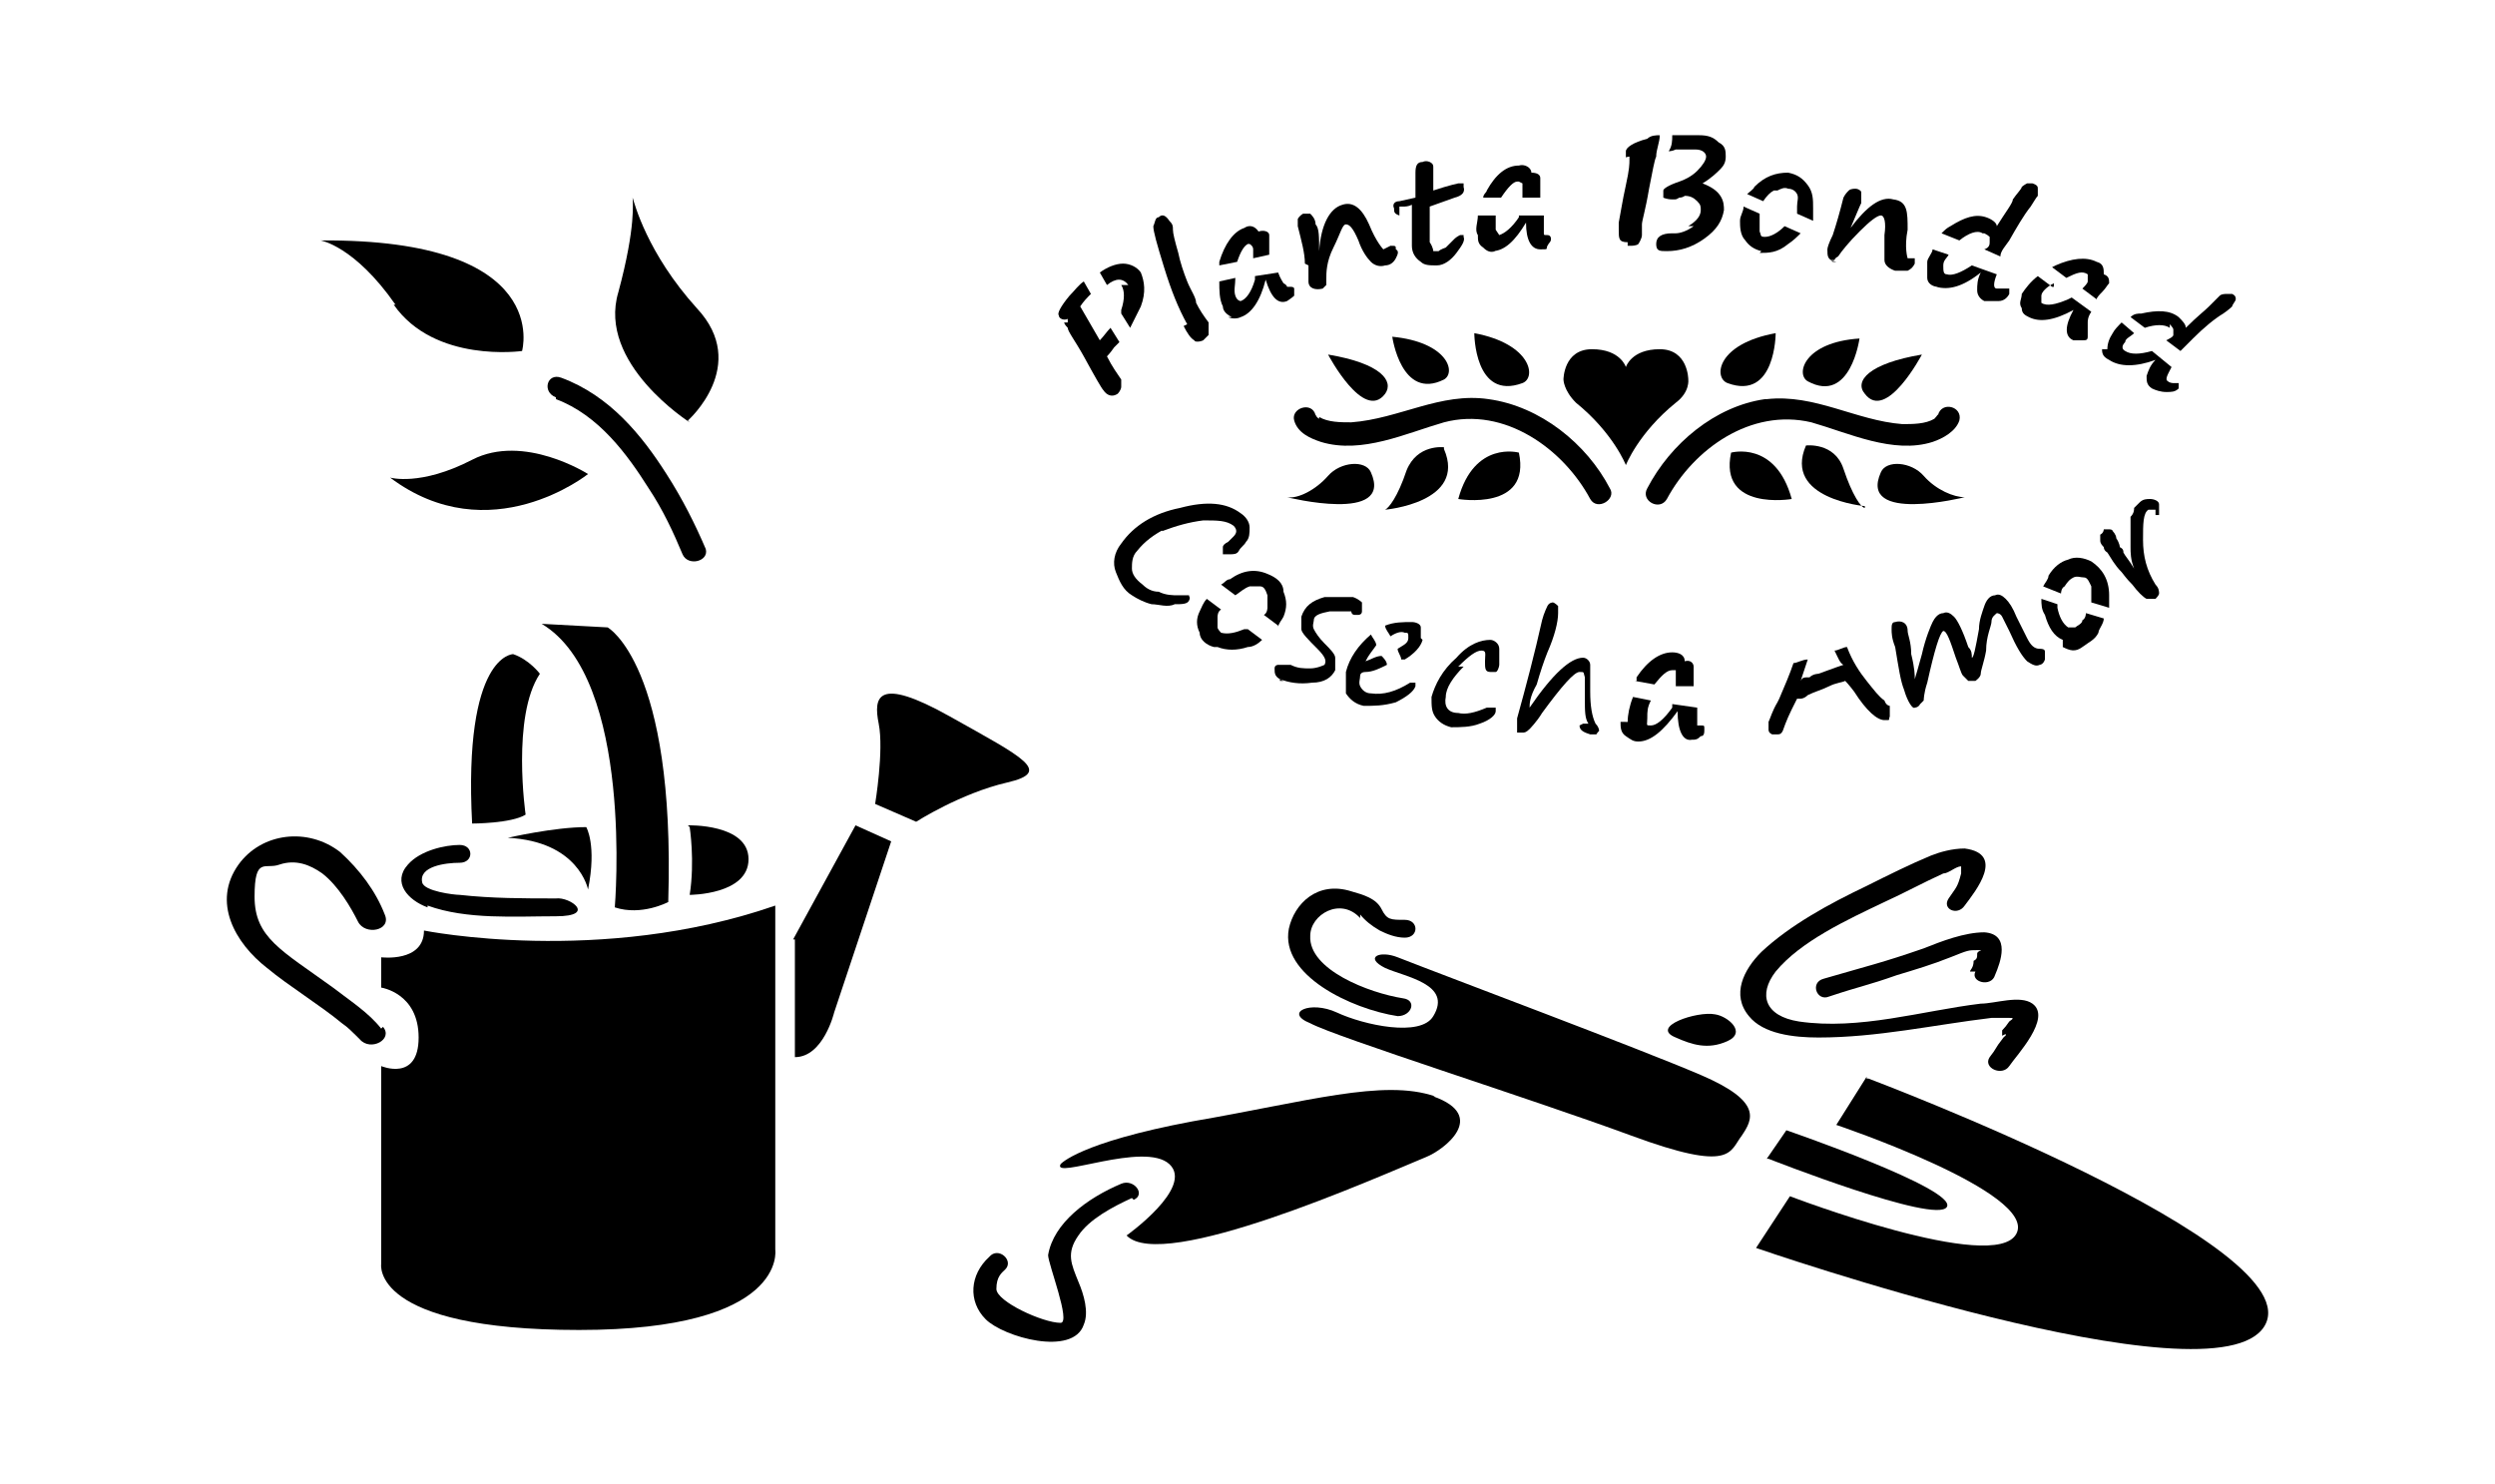 <?xml version="1.0" encoding="iso-8859-1"?>
<!-- Generator: Adobe Illustrator 28.5.0, SVG Export Plug-In . SVG Version: 9.03 Build 54727)  -->
<svg version="1.1" id="Livello_1" xmlns="http://www.w3.org/2000/svg" xmlns:xlink="http://www.w3.org/1999/xlink" x="0px" y="0px"
	 viewBox="0 0 935.435 556.505" style="enable-background:new 0 0 935.435 556.505;" xml:space="preserve">
<g id="Capa_1">
	<path d="M686.468,97.501h1.337c0,0,0-0.669,1.337-1.337c1.337-2.006,4.011-5.349,8.023-9.36c4.011-4.011,6.686-6.017,8.023-6.017
		s2.006,2.674,1.337,7.354v9.36c0,2.006,2.006,3.343,4.011,4.011h4.68c1.337-0.669,2.006-1.337,2.674-2.674c0-0.891,0-1.56,0-2.006
		h-2.674c0,0-1.337-4.011,0-10.697c0-6.686,0-10.697-5.349-11.366c-4.68-1.337-10.029,2.674-16.046,10.697
		c2.006-4.68,3.343-8.023,4.011-9.36v-4.011l0,0c0-0.669-1.337-1.337-2.006-1.337c-0.669,0-2.006,0-2.674,0.669
		c-0.669,0.669-1.337,1.337-2.006,2.674c-1.337,5.349-2.674,10.029-4.011,14.04c-1.337,2.674-2.006,4.68-2.006,5.349
		c0,2.674,0,4.011,3.343,4.68h-1.337L686.468,97.501z"/>
	<path d="M546.735,249.937c4.011-4.011,6.686-6.017,8.692-6.017s1.337,1.337,1.337,4.011c0,2.674,0,4.011,2.006,4.011
		c0,0,1.337,0,2.006,0c0.669,0,1.337-2.006,1.337-2.674c0-2.006,0-4.011,0-6.017c0-2.006-2.006-3.343-3.343-3.343
		c-3.343,0-8.023,1.337-12.703,6.686c-5.349,4.68-8.023,10.029-9.36,14.709c0,3.343,0,5.349,1.337,7.354s3.343,3.343,6.017,4.011
		c3.343,0,7.354,0,10.697-1.337c4.011-1.337,6.017-3.343,6.017-4.68s0-1.337,0-1.337s-2.006,0-3.343,0
		c-4.68,2.006-8.023,2.674-10.697,2.006l0,0c-4.011,0-5.349-2.674-4.68-6.017c0-3.343,2.674-7.354,6.686-11.366h-0.669
		L546.735,249.937z"/>
	<path d="M666.41,71.427c1.337-0.669,2.674-1.337,4.011-0.669c1.337,0,2.674,0.669,3.343,2.006s0,2.674,0,4.68
		c0,0.669,0,2.006,0,2.674l6.017,2.674l0,0c0-2.006,0-3.343,0-4.68l0,0c0-3.343,0-6.017-2.006-8.692
		c-2.006-2.674-4.011-4.011-7.354-4.68c-4.68,0-8.692,1.337-12.703,5.349c0,0.669-2.006,2.006-2.674,2.674l6.017,2.674
		c1.337-2.006,2.674-3.343,4.011-4.011C665.073,71.427,666.41,71.427,666.41,71.427z"/>
	<path d="M769.371,107.53l-5.349-4.011c-2.674,2.006-4.68,4.68-6.017,6.686c0,2.006-1.337,3.343,0,5.349
		c0,2.006,1.337,2.674,2.674,3.343c4.011,2.006,9.36,1.337,16.714-2.674c-3.343,6.017-3.343,10.029,0,11.366h3.343
		c1.337,0,2.006,0,2.006-1.337v-2.006l0,0c0-0.669,0-1.337,0-1.337v-2.006c0-0.669,0-2.006,1.337-4.011l-7.354-5.349
		c0,0,0,0-1.337,0.669c-4.68,2.006-8.023,2.674-10.029,1.337v-2.674c0-1.337,2.006-3.343,4.68-4.68v1.337H769.371z"/>
	<path d="M725.914,107.53c4.68,1.337,10.029,0,16.714-5.349c-1.337,2.674-1.337,4.68-1.337,6.686c0,2.006,1.337,3.343,2.674,4.011
		h5.349c2.006,0,3.343-1.337,4.011-2.674c0-0.669,0-1.337,0-2.006h-4.68c-1.337,0-1.337-2.006,0-5.349l0,0l-9.36-3.343l0,0
		c-4.011,2.674-7.354,4.011-9.36,3.343c-1.337,0-1.337-1.337-1.337-3.343c0-2.006,1.337-2.674,2.006-4.011l-6.017-2.006
		c0,1.337-2.006,3.343-2.006,4.68c0,2.006,0,4.011,0,6.017s2.006,3.343,4.011,3.343L725.914,107.53z"/>
	<path d="M782.743,102.181c0,0,0,0.669,0,1.337v2.006c0,0.669-1.337,2.006-2.006,2.674l5.349,4.011c0-0.669,1.337-2.006,2.006-2.674
		c1.337-1.337,2.006-2.674,2.674-3.343c0-1.337,0-2.674-2.006-3.343l0,0c0-2.006,0-4.011-2.674-4.68
		c-4.011-2.006-9.36-1.337-15.377,1.337c0,0,0,0-1.337,0.669l5.349,4.011c4.011-2.006,6.017-2.674,8.023-1.337l0,0V102.181z"/>
	<path d="M647.69,143.633c18.052,6.686,18.052-18.72,18.052-18.72C643.679,128.924,642.342,141.627,647.69,143.633z"/>
	<path d="M743.966,87.472c0,0,1.337,0.669,2.006,1.337v2.006c0,0.669,0,2.006-2.006,2.674l6.017,2.674
		c0-2.006,2.006-4.011,3.343-6.017c2.674-4.68,5.349-9.36,8.023-12.703l0,0c1.337-2.006,2.006-3.343,2.674-4.011v-2.674
		c0-0.669,0-1.337-2.006-2.006h-2.006c0,0-1.337,0.669-2.006,1.337c0,0.669-2.006,2.674-3.343,4.68c0,1.337-2.674,4.68-6.017,10.029
		c0-1.337-2.006-2.674-4.011-3.343c-4.011-1.337-8.023,0-13.372,3.343c-1.337,0.669-2.006,1.337-3.343,2.674l6.686,2.674
		c3.343-2.674,6.686-4.011,8.692-2.674C743.297,87.472,743.965,87.472,743.966,87.472z"/>
	<path d="M699.171,147.644c8.023,10.697,21.394-14.709,21.394-14.709C700.508,136.279,695.159,142.964,699.171,147.644z"/>
	<path d="M570.804,143.633c5.349-2.006,3.343-14.709-18.052-18.72C552.752,124.913,552.752,150.319,570.804,143.633z"/>
	<path d="M559.438,94.158c4.68,0,8.692-4.011,12.703-10.697c0,6.686,2.006,10.029,5.349,10.029s2.006,0,2.674-1.337
		c0.669-1.337,1.337-1.337,1.337-2.674c0,0,0-1.337-1.337-1.337s-1.337,0-1.337-0.669c0,0,0-0.669,0-2.006c0-0.669,0-2.674,0-4.68
		h-9.36v0.669c-2.674,4.011-5.349,6.017-7.354,6.686c0,0,0,0-1.337-2.006c0-1.337,0-3.343,0-5.349h-6.686
		c0,2.674-1.337,5.349,0,7.354c0,2.006,0,3.343,2.006,4.68c1.337,1.337,2.674,2.006,4.68,1.337l0,0H559.438z"/>
	<path d="M634.987,84.798c-2.674,2.006-5.349,2.674-6.686,2.674h-1.337c-4.011,0-6.017,1.337-6.017,4.011
		c0,2.674,1.337,2.674,4.011,2.674c4.68,0,9.36-1.337,14.04-4.68c4.68-3.343,6.686-6.686,7.354-10.697c0-1.337,0-3.343-1.337-5.349
		c-1.337-2.006-3.343-3.343-6.686-4.68c3.343-2.006,5.349-4.011,6.686-5.349c1.337-1.337,2.006-2.674,2.006-4.68
		c0-2.006,0-4.011-2.674-5.349l0,0c-2.006-2.006-4.011-2.674-7.354-2.674h-10.029c0,2.006,0,4.011-1.337,6.017
		c0,0,1.337,0,2.674-0.669h7.354c2.674,0,4.011,1.337,4.011,2.674s-1.337,3.343-3.343,5.349c-2.006,2.006-4.68,3.343-6.686,4.011
		c-4.011,1.337-6.017,2.674-6.017,3.343c0,1.337,0,2.006,0,2.674c0,0,1.337,0.669,3.343,0.669c2.006,0,1.337,0,2.674-0.669
		c1.337,0,2.006-0.669,2.006-0.669c2.006,0,3.343,0.669,4.68,2.006c1.337,1.337,1.337,2.006,1.337,3.343
		c0,2.006-1.337,4.011-4.68,6.017h1.337H634.987z"/>
	<path d="M592.198,272c0,2.006,2.006,2.674,4.011,3.343h2.006c0.669,0,0,0,1.337-1.337l0,0c0,0,0-1.337-1.337-2.674
		c-1.337-2.674-2.006-6.686-2.006-12.034c0-5.349,0-8.023,0-10.029c0-1.337-1.337-2.674-2.674-2.674
		c-4.68,0-11.366,6.017-20.057,18.72l0,0c0-1.337,0-4.011,2.674-8.691c1.337-4.68,2.674-8.692,4.011-12.034
		c2.674-6.017,4.011-11.366,4.011-14.709c0-3.343,0-2.006,0-2.674c0,0-1.337-1.337-2.006-1.337c0,0-1.337,0-2.006,1.337
		c0,0-1.337,2.674-2.006,5.349c-2.674,12.034-6.017,24.737-9.36,36.772c0,1.337,0,2.674,0,3.343s0,1.337,0,2.006
		c0,0,1.337,0,2.006,0c0.669,0,1.337,0,2.674-1.337c0,0,2.674-2.674,4.68-6.017c7.354-10.029,12.034-15.377,14.04-15.377
		c2.006,0,1.337,0,2.006,2.006v8.023c0,4.68,0,7.354,1.337,9.36h-2.006L592.198,272z"/>
	<path d="M494.586,157.005c-1.337-0.669-1.337-2.006-1.337-1.337c-1.337-5.349-9.36-2.674-8.023,2.006
		c1.337,4.68,6.017,6.686,10.029,8.023c15.377,4.68,32.092-3.343,46.132-7.354c22.732-6.017,44.795,10.029,54.823,28.749
		c2.674,4.68,10.029,0,7.354-4.011c-8.692-16.714-26.075-30.755-45.463-33.429l0,0c-18.052-2.674-33.429,7.354-51.48,8.692
		c-4.011,0-8.692,0-12.034-2.006l0,0V157.005z"/>
	<path d="M611.587,92.152c0,0,2.006,0,2.674-0.669c0,0,1.337-2.006,1.337-3.343V84.13c0-1.337,1.337-5.349,2.674-13.372
		c1.337-6.686,2.006-10.697,2.674-12.034l0,0c0-2.674,1.337-5.349,1.337-8.023c-1.337,0-3.343,0-4.68,1.337
		c-5.349,1.337-8.023,3.343-8.023,4.68l0,0c0,0.669,0,1.337,0,2.006s0,0,1.337,0l0,0v1.337c0,1.337,0,3.343-1.337,9.36
		c-1.337,6.017-2.006,10.697-2.674,14.04v2.674c0,3.343,0,4.68,3.343,4.68v1.337L611.587,92.152z"/>
	<path d="M569.467,68.084c0,0,0,0,1.337,0.669c0,0,0,1.337,0,2.006v3.343h6.686v-7.354l0,0c0-1.337-1.337-2.006-3.343-2.006
		c0-2.006-2.674-3.343-4.68-2.674c-4.68,0-8.692,3.343-12.034,9.36c0,0.669-1.337,1.337-1.337,2.674h6.686
		c2.674-4.011,4.68-6.017,6.017-6.017H569.467z"/>
	<path d="M590.861,150.987c14.04,11.366,18.72,23.4,18.72,23.4s4.68-12.034,18.72-23.4l0,0c5.349-4.011,4.68-8.691,4.68-8.691
		s0-11.366-10.697-11.366c-10.697,0-12.703,6.686-12.703,6.686s-2.006-6.686-12.703-6.686c-10.697,0-10.697,11.366-10.697,11.366
		S586.181,146.307,590.861,150.987z"/>
	<path d="M659.725,94.827c3.343,0,6.686,0,10.697-3.343c2.006-1.337,3.343-2.674,4.68-4.011l-6.017-2.674l0,0
		c-2.674,2.674-5.349,4.011-7.354,4.011c-2.006,0-1.337-0.669-2.006-2.006v-4.011l0,0v-2.674l-6.017-2.674
		c0,2.006-1.337,3.343-1.337,5.349c0,2.006,0,5.349,2.006,7.354c1.337,2.006,3.343,3.343,6.017,4.011l0,0L659.725,94.827z"/>
	<path d="M666.41,263.308c-2.006,3.343-2.674,6.017-3.343,7.354c0,1.337,0,2.006,0,2.674c0,0.669,0,1.337,1.337,2.006
		c0,0,1.337,0,2.006,0c0.669,0,1.337,0,2.006-1.337c0,0,1.337-4.011,3.343-8.023c1.337-2.674,2.006-4.011,2.006-4.011h1.337
		c0,0,1.337,0,2.674-1.337c2.674-1.337,5.349-2.006,8.023-3.343c2.674-1.337,4.68-1.337,6.017-2.006c0,0,1.337,1.337,3.343,4.011
		c4.68,7.354,8.692,10.697,11.366,10.697c2.674,0,1.337,0,2.006-1.337v-4.011c0,0-1.337,0-2.006-2.006
		c-2.006-1.337-4.011-4.011-6.686-7.354l0,0c-2.674-3.343-5.349-7.354-7.354-12.703c-1.337,0-3.343,1.337-4.68,1.337
		c1.337,2.674,2.006,4.68,3.343,5.349c0,0-4.011,1.337-9.36,3.343c0,0-2.006,0-3.343,1.337c-2.006,0-2.674,0-3.343,1.337
		l2.674-8.023c-2.006,0-4.011,1.337-5.349,1.337c-1.337,4.011-3.343,8.691-5.349,13.372l0,0L666.41,263.308z"/>
	<path d="M751.988,387.664c0,1.337,0,0-1.337,2.006c-2.674,3.343-2.006,3.343-4.68,6.686c-2.674,4.011,4.68,7.354,7.354,3.343
		c2.674-4.011,16.046-18.052,8.692-23.4c-4.68-3.343-14.04,0-19.389,0c-22.063,2.674-45.463,10.029-68.195,6.686
		c-12.703-2.006-15.377-10.029-8.692-18.72c9.36-11.366,26.743-19.389,40.783-26.075c7.354-3.343,14.709-7.354,22.063-10.697
		c2.006,0,4.68-2.674,6.686-2.674v2.674c-1.337,5.349-2.006,5.349-4.68,9.36l0,0c-2.674,4.011,3.343,6.686,6.017,2.674
		c4.011-5.349,15.377-19.389,0-21.395c-4.68,0-9.36,1.337-12.703,2.674c-8.023,3.343-16.046,7.354-24.069,11.366
		c-14.04,6.686-28.749,14.709-39.446,24.737c-6.686,6.686-11.366,16.046-4.68,24.069c5.349,6.686,16.714,8.023,26.075,8.023
		c22.063,0,42.789-4.68,64.852-7.354c2.006,0,4.68,0,6.686,0c1.337,0,2.006,0,0,1.337c-0.891,1.337-1.783,2.451-2.674,3.343v2.006
		L751.988,387.664z"/>
	<path d="M663.068,434.464c0,0,62.846,24.737,66.858,18.052c4.011-6.686-60.172-28.749-60.172-28.749l0,0l-7.354,10.697l0,0H663.068
		z"/>
	<path d="M697.165,126.919c-20.726,1.337-24.069,13.372-19.389,16.046C693.822,151.656,697.165,126.919,697.165,126.919z"/>
	<path d="M661.73,149.65L661.73,149.65c-18.72,2.674-35.435,16.714-44.126,33.429c-2.674,4.68,4.68,8.691,7.354,4.011
		c10.029-18.72,31.423-34.097,54.155-28.749c14.04,4.011,30.755,12.034,45.463,7.354c4.011-1.337,8.692-4.011,10.029-8.023
		c1.337-5.349-6.686-7.354-8.023-2.006c0-0.669,0,0-1.337,1.337c-3.343,2.006-8.023,2.006-12.034,2.006
		c-17.383-1.337-32.76-11.366-50.812-9.36C662.399,149.65,661.73,149.65,661.73,149.65z"/>
	<path d="M806.812,193.108h2.674c0,0,0-1.337,0-2.006v-2.006c0-1.337-2.006-2.006-3.343-2.006c-1.337,0-2.674,0-4.011,1.337
		c0,0-1.337,1.337-2.006,2.006c0,0.669,0,2.006-1.337,3.343c0,1.337,0,3.343,0,5.349v6.017c0,2.006,0,4.68,1.337,8.023v1.337l0,0
		c0-0.669,0-1.337,0-1.337c-2.006-3.343-3.343-4.68-4.011-6.017c0-0.669,0-1.337-1.337-2.006c0,0,0-1.337-1.337-3.343
		c0-1.337-1.337-2.674-1.337-2.674s0-0.669-1.337-0.669h-2.006c0,0,0,1.337-1.337,2.006v2.006c0,0.669,0,1.337,1.337,2.674
		c0,1.337,1.337,2.006,1.337,2.006c1.337,2.006,2.674,4.68,5.349,7.354c2.006,2.674,3.343,4.011,4.011,4.68
		c2.006,2.674,4.011,4.68,5.349,5.349c1.337,0,2.006,0,3.343,0c0,0,1.337-1.337,1.337-2.006c0-0.669,0-2.006-1.337-3.343l0,0
		c-3.343-5.349-4.68-10.697-4.68-16.714s0-10.029,2.006-11.366h2.674v2.006H806.812z"/>
	<path d="M813.498,121.57c0,0,1.337,1.337,1.337,2.006v2.006c0,0.669-1.337,1.337-2.674,2.006l5.349,4.011
		c1.337-1.337,3.343-3.343,4.68-4.68c4.011-4.011,8.023-7.354,11.366-9.36c2.006-1.337,3.343-2.674,3.343-2.674
		c0-0.669,1.337-2.006,1.337-2.674c0-0.669,0-1.337-1.337-2.006h-2.006c-0.669,0-2.006,0-2.674,0.669c0,0-2.006,2.006-4.011,4.011
		c-2.006,2.006-4.011,3.343-8.692,8.023c0-1.337-1.337-2.674-2.674-4.011c-3.343-2.674-8.023-2.674-14.04-1.337l0,0
		c-1.337,0-2.674,0-4.011,1.337l5.349,4.011c4.011-1.337,7.354-1.337,9.36,0C813.497,122.907,813.497,121.57,813.498,121.57z"/>
	<path d="M788.092,130.261c0,2.006,0,3.343,2.674,4.68c4.011,2.674,10.029,2.674,17.383,0c-2.006,2.006-2.674,4.011-3.343,6.017
		c0,2.006,0,3.343,2.006,4.68c1.337,0.669,3.343,1.337,5.349,1.337c2.006,0,3.343,0,4.68-1.337v-2.006h-2.006
		c0,0-1.337,0-2.006-0.669c-1.337-0.669,0-2.674,1.337-5.349l0,0l-7.354-6.017l0,0c-4.68,1.337-8.023,1.337-10.029,0
		c-1.337-0.669-1.337-2.006,0-3.343c0-1.337,2.006-2.006,3.343-3.343l-4.68-4.011l0,0c-1.337,1.337-2.674,2.674-3.343,4.011
		c-1.337,2.006-2.006,4.011-2.006,6.017h-2.006V130.261z"/>
	<path d="M740.623,364.264c-2.006,4.011,6.017,6.017,7.354,1.337c2.006-4.68,6.017-15.377-4.011-16.046l0,0
		c-7.354,0-16.046,3.343-22.732,6.017c-15.377,5.349-21.394,6.686-37.44,11.366c-5.349,1.337-2.674,8.691,2.006,6.686
		c12.034-4.011,14.04-4.011,25.406-8.023c6.686-2.006,13.372-4.011,20.057-6.686s6.686-2.674,10.029-2.674s0,0,0,1.337
		s0,2.006-1.337,2.674c0,2.674-1.337,3.343-1.337,4.011h1.337H740.623z"/>
	<path d="M671.759,187.091c-6.017-22.063-22.732-17.383-22.732-17.383C644.347,191.771,671.759,187.091,671.759,187.091z"/>
	<path d="M628.302,389.001c6.017,2.674,12.034,4.68,19.389,1.337c7.354-3.343,0-9.36-4.68-10.029l0,0
		C636.324,378.972,618.273,384.99,628.302,389.001z"/>
	<path d="M699.171,190.433c-1.337,0-4.68-4.68-8.023-14.709s-14.04-8.692-14.04-8.692c-8.692,20.057,22.063,22.732,22.063,22.732
		l0,0L699.171,190.433z"/>
	<path d="M766.697,247.263c0,0,0-2.006,0-2.674s0-1.337-2.006-1.337c-2.006,0-3.343-1.337-4.68-4.011l0,0
		c-1.337-2.674-2.674-5.349-4.011-8.023c-1.337-3.343-2.674-5.349-4.011-6.686c-1.337-1.337-2.674-2.006-4.011-1.337
		c-2.006,0-3.343,2.006-4.011,4.011s-2.006,5.349-2.006,8.692c-1.337,7.354-2.006,10.697-2.674,10.697l0,0
		c0-1.337,0-2.674-1.337-4.011c-2.006-6.017-4.011-10.029-5.349-11.366s-2.674-2.006-4.011-1.337c-2.006,0-3.343,2.006-4.011,3.343
		c-0.669,1.337-2.674,6.017-4.011,12.034c-1.337,4.68-2.006,7.354-2.674,9.36c0-1.337,0-4.011-1.337-9.36
		c0-4.68-1.337-7.354-1.337-8.692c0-3.343-2.674-4.011-4.68-3.343c-1.337,0-1.337,1.337-1.337,2.674s0,3.343,1.337,6.686
		c1.337,8.023,2.006,12.703,3.343,16.046c1.337,4.68,3.343,7.354,4.011,6.686c0,0,1.337,0,2.006-1.337l1.337-1.337
		c0,0,0-2.674,1.337-6.686c2.674-12.034,4.68-18.72,6.017-19.389c1.337,0,2.674,4.011,4.68,10.029
		c1.337,3.343,2.006,6.017,2.674,6.686c0,0,1.337,1.337,2.006,2.006h2.674c0,0,2.006-1.337,2.006-2.674
		c0-1.337,1.337-4.68,2.006-8.691c0-5.349,2.006-9.36,2.006-10.697c0-2.006,1.337-2.674,2.006-3.343c0,0,1.337,0,2.006,1.337
		c0,0,1.337,2.674,2.674,5.349c2.674,6.017,4.68,9.36,6.686,11.366c2.006,1.337,3.343,2.006,4.68,1.337
		C764.692,249.268,766.029,249.268,766.697,247.263L766.697,247.263L766.697,247.263z"/>
	<path d="M773.383,242.582c2.674,1.337,4.68,2.006,7.354,0c2.674-2.006,4.68-2.674,6.017-5.349c0-1.337,2.006-3.343,2.006-5.349
		l-6.686-2.006c0,0,0,2.006-1.337,2.674c0,1.337-2.006,2.006-2.674,2.674h-2.674c-2.006-1.337-3.343-4.011-4.011-7.354v-1.337
		l-6.017-2.006c0,2.006,0,4.011,1.337,6.017c1.337,4.68,3.343,8.023,6.686,9.36v2.006V242.582z"/>
	<path d="M736.611,186.422c-4.011,0-10.697-2.674-15.377-8.023c-4.68-5.349-14.04-6.017-16.046-1.337
		C696.496,196.451,736.611,186.422,736.611,186.422z"/>
	<path d="M607.576,270.663c0,2.006,0,4.011,2.006,5.349s2.674,2.006,4.68,2.006c4.68,0,9.36-4.011,14.709-11.366
		c0,7.354,2.006,11.366,5.349,10.697c1.337,0,2.006,0,3.343-1.337c1.337,0,1.337-1.337,1.337-2.674s0-1.337-1.337-1.337
		s-1.337,0-1.337,0s0,0,0-2.006c0,0,0-2.674,0-4.68l-9.36-1.337l0,0c0,0,0,0,0,1.337c-3.343,4.68-6.017,6.686-8.023,6.686
		c-2.006,0-1.337,0-1.337-2.674c0-2.674,0-4.011,1.337-6.686l-6.686-1.337c-1.337,3.343-2.006,6.686-2.006,9.36h-0.669
		L607.576,270.663z"/>
	<path d="M612.924,255.285l7.354,1.337c2.674-3.343,4.68-5.349,6.686-5.349h1.337c0,0,0,1.337,0,2.006v4.011h6.686v-7.354l0,0
		c0-1.337-1.337-2.674-3.343-2.006c0-2.674-2.674-3.343-4.68-3.343c-4.68,0-9.36,3.343-13.372,9.36c0,0,0,0,0,1.337l0,0
		L612.924,255.285z"/>
	<path d="M790.766,223.194c0-6.017-2.674-10.029-6.686-12.703l0,0c-2.674-1.337-6.017-2.006-8.692-0.669
		c-2.674,0.669-5.349,2.674-7.354,6.017c0,1.337-1.337,2.674-2.006,4.011l0,0l6.686,2.674c0,0,0-2.006,1.337-2.674
		c1.337-2.006,2.006-2.674,3.343-3.343s2.674,0,4.011,0c1.337,0,2.006,2.006,2.674,3.343c0,1.337,0,3.343,0,6.017l6.686,2.006
		v-4.011l0,0L790.766,223.194z"/>
	<path d="M160.297,339.526c14.709,5.349,32.76,4.011,48.138,4.011s5.349-7.354,0-6.686c-12.034,0-24.069,0-36.103-1.337
		c-2.006,0-13.372-1.337-14.04-4.68c-1.337-6.017,8.692-7.354,14.04-7.354s5.349-6.686,0-6.686s-14.709,2.006-19.389,7.354
		c-6.017,6.686,0,13.372,7.354,16.046l0,0L160.297,339.526z"/>
	<path d="M147.594,114.216c15.377,22.063,48.138,17.383,48.138,17.383s12.034-42.12-75.549-41.452c0,0,12.703,2.006,28.08,24.069
		l0,0H147.594z"/>
	<path d="M220.469,333.509c3.343-16.714-0.669-23.4-0.669-23.4c-12.034,0-29.417,4.011-29.417,4.011
		C217.126,315.457,220.469,333.509,220.469,333.509z"/>
	<path d="M192.389,245.257c0,0-18.72,0-15.377,63.515c0,0,14.709,0,20.057-3.343c0,0-5.349-36.772,5.349-52.818
		C202.417,252.611,198.406,247.263,192.389,245.257z"/>
	<path d="M177.011,172.382c-19.389,10.029-30.755,6.686-30.755,6.686c37.44,28.08,74.212-1.337,74.212-1.337
		S196.4,162.353,177.011,172.382z"/>
	<path d="M257.909,157.673c0,0,23.4-20.726,3.343-42.12c-18.72-20.726-23.4-39.446-24.069-41.452l0,0
		c0,1.337,1.337,10.697-5.349,35.435c-8.023,26.743,26.743,48.806,26.743,48.806l0,0L257.909,157.673z"/>
	<path d="M250.555,337.521c2.674-88.252-22.732-102.292-22.732-102.292l0,0l-24.737-1.337
		c34.766,20.726,27.412,106.304,27.412,106.304c10.029,3.343,20.057-2.006,20.057-2.006l0,0V337.521z"/>
	<path d="M258.578,310.109c0,0,2.006,12.703,0,25.406c0,0,22.063,0,22.063-13.372s-22.732-12.703-22.732-12.703l0,0L258.578,310.109
		z"/>
	<path d="M208.435,149.65c16.046,6.017,26.743,20.726,34.766,33.429c5.349,8.023,9.36,16.714,12.703,24.737
		c2.006,4.68,10.029,2.674,8.692-2.006c-4.011-9.36-8.692-18.72-14.709-28.08l0,0c-9.36-14.709-21.394-29.417-39.446-36.103
		c-5.349-2.006-7.354,5.349-2.006,7.354l0,0L208.435,149.65z"/>
	<path d="M142.914,385.658c-4.68-6.017-12.034-10.697-18.052-15.377c-19.389-14.04-29.417-18.72-29.417-34.097
		s4.011-10.029,9.36-12.034c6.017-2.006,11.366,0,16.046,3.343c6.017,4.68,10.697,12.703,13.372,18.052
		c2.674,5.349,12.703,3.343,10.029-2.674c-3.343-8.691-9.36-16.714-16.714-23.4l0,0c-12.034-9.36-29.417-7.354-38.109,4.68
		c-10.029,14.04-1.337,29.417,10.697,38.777c8.023,6.686,20.057,14.04,28.08,20.726c2.006,1.337,4.011,3.343,5.349,4.68
		c0,0,2.674,2.674,1.337,1.337c4.011,4.68,12.703,0,8.692-4.68l0,0L142.914,385.658z"/>
	<path d="M509.963,342.869c1.783,2.229,4.234,4.234,7.354,6.017c2.674,1.337,6.017,2.674,9.36,2.674c5.349,0,5.349-6.686,0-6.686
		c-5.349,0-6.686,0-8.692-4.011c-2.006-4.011-6.686-5.349-11.366-6.686l0,0c-12.703-4.011-21.394,4.68-23.4,14.04
		c-3.343,17.383,23.4,30.086,40.783,32.76c5.349,0,7.354-6.017,2.006-6.686c-12.703-2.006-35.435-10.697-34.766-23.4
		c0-8.023,11.366-14.709,18.72-6.686C509.963,344.206,509.963,342.869,509.963,342.869z"/>
	<path d="M538.044,411.064c-19.389-6.686-48.138,2.006-90.927,9.36c-42.789,8.023-49.475,16.046-49.475,16.046l0,0
		c-3.343,6.017,31.423-8.692,40.783,0c9.36,8.691-16.046,26.743-16.046,26.743c13.372,14.04,92.932-21.395,112.321-29.417
		c6.686-2.674,23.4-15.377,2.674-22.732l0,0H538.044z"/>
	<path d="M425.054,449.842c4.68-2.006,0-8.023-4.68-6.017l0,0c-12.703,5.349-25.406,14.709-27.412,26.743
		c0,3.343,8.691,25.406,4.68,25.406c-6.686,0-24.069-8.023-24.069-12.703s2.006-6.017,3.343-7.354
		c3.343-3.343-2.674-8.692-6.017-4.68c-7.354,6.686-8.023,16.714-1.337,23.4c6.686,6.686,32.76,14.04,36.772,2.006
		c2.006-4.68,0-11.366-2.006-16.046c-2.674-6.686-4.68-10.697,0-17.383c4.011-6.017,12.703-10.697,20.057-14.04l0,0L425.054,449.842
		z"/>
	<path d="M699.839,403.71L699.839,403.71l-11.366,18.052c0,0,75.549,25.406,67.526,40.783c-8.023,15.377-84.909-14.04-84.909-14.04
		l-12.703,19.389c0,0,171.825,59.503,190.545,29.417c18.72-30.086-148.424-92.932-148.424-92.932h-0.669V403.71z"/>
	<path d="M356.19,268.657c-27.412-15.377-28.749-7.354-26.743,2.674c2.006,10.029-1.337,30.086-1.337,30.086l15.377,6.686
		c0,0,16.714-10.697,34.097-14.709C394.968,289.383,383.602,284.034,356.19,268.657z"/>
	<path d="M290.67,339.526L290.67,339.526c-65.521,22.732-131.71,9.36-131.71,9.36c0,12.034-16.046,10.029-16.046,10.029v11.366
		c0,0,14.04,2.006,14.04,18.72s-14.04,10.697-14.04,10.697v74.212c0,0-4.011,24.737,74.212,24.737s73.544-30.086,73.544-30.086
		V340.195l0,0V339.526z"/>
	<path d="M298.024,352.229v44.126c10.697,0,14.709-16.714,14.709-16.714l0,0l21.395-64.183l-13.372-6.017l-23.4,42.789l0,0H298.024z
		"/>
	<path d="M398.979,120.901c0,0,0,0.669,1.337,2.006c0,1.337,2.674,4.68,6.017,10.697c4.011,7.354,6.686,12.034,7.354,12.703
		c1.337,2.006,3.343,2.674,5.349,1.337c0,0,1.337-1.337,1.337-2.674s0-2.006,0-2.674c-1.337-2.006-3.343-4.68-5.349-8.692l0,0
		c0,0,1.337-1.337,2.674-3.343l2.006-2.006l-3.343-5.349c-1.337,1.337-2.674,3.343-4.011,4.68l-7.354-12.703
		c1.337-2.006,2.674-3.343,4.011-4.68l-2.674-4.68c-2.006,1.337-3.343,3.343-5.349,5.349c-3.343,4.011-4.68,6.686-4.011,7.354
		c0,1.337,2.006,2.006,3.343,1.337v1.337L398.979,120.901z"/>
	<path d="M637.662,403.041c-23.4-10.029-94.938-36.772-113.658-44.126l0,0c-6.686-2.674-12.703,0-4.68,4.011
		c7.354,3.343,25.406,6.017,18.052,18.052c-4.68,8.023-26.075,3.343-36.103-1.337c-10.029-4.68-20.057,0-10.029,4.011
		c10.029,5.349,82.235,28.08,120.344,42.12c38.109,14.04,36.772,6.017,41.452,0C657.05,419.756,661.062,413.07,637.662,403.041z"/>
	<path d="M541.386,167.702c0,0-10.029-1.337-14.04,8.692c-3.343,10.029-6.686,14.04-8.023,14.709c0,0,30.755-2.674,22.063-22.732
		l0,0L541.386,167.702z"/>
	<path d="M420.374,106.861c1.337,2.006,1.337,5.349,0,9.36v1.337l3.343,5.349c1.337-2.674,2.674-5.349,4.011-8.023
		c2.006-5.349,1.337-9.36,0-12.703l0,0c-1.337-2.006-4.011-3.343-6.686-3.343s-6.017,1.337-8.691,3.343l2.674,4.68
		c3.343-2.674,6.017-2.674,8.023,0h-0.669H420.374z"/>
	<path d="M513.975,177.062c-2.006-4.68-11.366-4.011-16.046,1.337c-4.68,5.349-11.366,8.692-15.377,8.023
		C482.552,186.422,522.666,196.451,513.975,177.062z"/>
	<path d="M532.695,239.24v-4.011c0-1.337-2.006-2.006-3.343-2.006c-3.343,0-6.686,0-10.029,1.337c0,1.337,1.337,2.674,2.006,4.011
		c2.006-1.337,4.011-2.006,5.349-1.337c1.337,0,1.337,0,1.337,2.006c0,2.006-2.006,2.674-4.011,4.011
		c0,1.337,1.337,2.674,1.337,4.011c0,0,0,0,1.337,0c3.343-2.006,6.017-4.68,6.686-7.354l0,0L532.695,239.24z"/>
	<path d="M479.877,254.617c3.343,1.337,7.354,2.006,12.034,1.337c4.68,0,7.354-2.006,8.692-4.68v-4.68
		c0-1.337-2.006-3.343-4.011-5.349c-2.006-2.006-3.343-4.011-4.011-5.349c-0.669-1.337,0-2.674,0-3.343
		c0-2.006,2.674-2.674,6.017-3.343h8.023c0,0,0,1.337,1.337,1.337h1.337c0,0,1.337,0,1.337-1.337v-3.343
		c0,0-1.337-1.337-3.343-2.006l0,0c-2.674,0-6.017,0-10.697,0c-4.68,1.337-7.354,3.343-8.692,7.354v4.68
		c0,1.337,2.674,4.011,6.017,7.354c3.343,3.343,3.343,4.68,2.674,6.017c0,0-2.674,1.337-5.349,1.337c-2.674,0-4.68,0-7.354-1.337
		c0,0,0,0-1.337,0h-1.337h-2.006c0,0-1.337,0-1.337,1.337c0,2.006,0,3.343,3.343,4.68h-1.337L479.877,254.617z"/>
	<path d="M435.751,199.125c5.349-2.006,10.029-3.343,15.377-4.011c5.349,0,8.691,0,11.366,2.006c1.337,1.337,1.337,2.674,0,4.011
		l-2.006,2.006c-1.337,0.669-2.006,1.337-2.006,2.006v1.337c0,0,0,0.669,0,1.337h2.674c1.337,0,2.674,0,3.343-1.337
		c0.669-1.337,2.006-2.006,2.674-3.343c1.337-1.337,1.337-3.343,1.337-5.349c0-2.006-1.337-4.011-3.343-5.349
		c-5.349-4.011-12.703-4.68-22.732-2.006c-10.029,2.006-17.383,6.686-22.063,13.372c-2.674,3.343-3.343,7.354-2.006,10.697
		c1.337,3.343,2.674,6.686,6.017,8.692c2.006,1.337,4.68,2.674,7.354,3.343c2.674,0,6.017,1.337,8.691,0c2.674,0,4.68,0,5.349-1.337
		c0.669-1.337,0-1.337,0-2.006h-4.011c-2.006,0-4.68,0-7.354-1.337c-2.674,0-4.68-1.337-6.017-2.674
		c-2.674-2.006-4.011-4.011-4.011-6.017c0-2.006,0-4.68,2.006-6.686c2.674-3.343,6.017-6.017,11.366-8.692h-2.674L435.751,199.125z"
		/>
	<path d="M456.477,242.582c3.343,1.337,7.354,1.337,11.366,0c2.006,0,4.011-1.337,5.349-2.674l0,0l-5.349-4.011h-1.337
		c-3.343,1.337-6.017,2.006-8.691,1.337c0,0-1.337-1.337-1.337-2.006c0-1.337,0-2.674,0-4.011c0,0,0-2.006,1.337-2.674l-5.349-4.011
		c-1.337,1.337-2.006,3.343-2.674,4.68c-1.337,2.674-1.337,5.349,0,8.023c0,2.674,2.674,4.68,5.349,5.349l0,0L456.477,242.582z"/>
	<path d="M479.209,235.228c0-1.337,1.337-2.674,2.006-4.011c1.337-3.343,1.337-6.017,0-9.36c0-3.343-2.674-5.349-6.017-6.686l0,0
		c-4.68-2.006-9.36-1.337-14.04,2.006c-1.337,0-2.006,1.337-3.343,2.006l5.349,4.011c2.006-1.337,3.343-2.674,5.349-3.343h4.011
		c1.337,0,2.006,1.337,2.674,3.343c0,1.337,0,3.343,0,4.68c0,0,0,2.006-1.337,2.674l5.349,4.011l0,0V235.228z"/>
	<path d="M530.689,255.954h-2.006c-5.349,3.343-10.029,4.68-14.709,4.011c-2.006,0-3.343-1.337-4.011-2.674
		c-0.669-1.337,0-2.674,0-4.011c0,0,0-1.337,2.006-1.337c2.674,0,5.349-1.337,8.023-2.674c0-1.337-1.337-2.674-2.006-3.343
		c-2.006,0-4.011,1.337-6.017,2.006c1.337-2.674,2.674-4.011,4.011-6.017l0,0c0-1.337-1.337-2.674-2.006-4.011
		c-4.68,4.011-8.023,8.692-9.36,14.04c0,3.343,0,6.017,0,8.023c1.337,2.006,3.343,4.011,6.686,4.68c4.011,0,7.354,0,12.034-1.337
		c4.011-2.006,6.686-4.011,7.354-6.017v-2.006l0,0L530.689,255.954z"/>
	<path d="M460.488,118.896c1.337,0.669,3.343,0.669,4.68,0c4.011-1.337,7.354-6.017,9.36-14.04c2.006,6.686,4.68,9.36,8.023,8.023
		c0,0,2.006-1.337,2.674-2.006c0-0.669,0-2.006,0-2.674c0,0,0-0.669-1.337-0.669h-1.337c0,0,0-0.669-1.337-1.337l0,0
		c0,0-1.337-2.006-2.006-4.011l-8.691,1.337v1.337c-1.337,4.68-3.343,7.354-5.349,8.023c0,0-1.337,0-2.006-2.006
		c-0.669-2.006,0-4.011,0-6.686l-6.017,1.337c0,3.343,0,6.686,1.337,9.36c0,2.006,2.006,3.343,3.343,4.011
		C461.826,118.896,460.489,118.896,460.488,118.896z"/>
	<path d="M569.467,169.708c0,0-16.714-4.68-22.732,17.383C546.735,187.091,574.147,191.771,569.467,169.708z"/>
	<path d="M467.174,91.484h1.337c0,0,1.337,0.669,1.337,2.006c0,1.337,0,2.006,0,3.343l6.017-1.337c0-1.337,0-2.006,0-3.343l0,0
		c0-2.006,0-3.343,0-4.011c0-1.337-2.006-2.006-4.011-1.337c-1.337-2.006-3.343-2.674-5.349-1.337
		c-4.011,1.337-7.354,6.017-9.36,12.703v1.337l6.686-1.337c1.337-4.011,2.674-6.017,4.011-6.686H467.174z"/>
	<path d="M443.774,122.238c1.337,2.674,2.674,4.68,4.011,5.349c0,0.669,2.006,0.669,3.343,0c0,0,1.337-1.337,2.006-2.006l0,0v-3.343
		c0,0,0-0.669,0-1.337c-2.006-2.674-3.343-4.68-4.68-7.354c0-2.006-2.006-4.68-3.343-8.023c-1.337-3.343-2.674-7.354-3.343-10.697
		c-1.337-4.68-2.006-7.354-2.006-8.692c0-1.337,0-2.006-1.337-3.343c-1.337-2.006-2.674-2.674-4.011-1.337
		c-1.337,0-1.337,2.006-2.006,3.343c0,2.006,1.337,6.686,4.011,15.377c2.674,8.692,5.349,15.377,8.691,21.394l0,0L443.774,122.238z"
		/>
	<path d="M490.574,99.507c0,3.343,0,5.349,0,6.017c0,2.674,2.674,3.343,5.349,2.674c0,0,0,0,1.337-1.337v-2.006
		c0-2.674,0-6.686,2.674-12.034s3.343-8.692,4.68-8.692s2.674,1.337,4.68,6.017c1.337,4.011,3.343,6.686,4.68,8.023
		c1.337,1.337,3.343,2.006,5.349,1.337c2.006,0,3.343-1.337,4.011-2.674c0.669-1.337,1.337-2.674,0-3.343
		c0-1.337,0-1.337-2.006-1.337c0,0,0,0-1.337,0.669c0,0,0,0-1.337,0.669c0,0-2.674-2.674-5.349-9.36
		c-2.674-6.017-6.017-8.692-10.029-7.354l0,0c-4.68,1.337-8.023,7.354-8.692,17.383c0-5.349,0-8.692-1.337-10.029
		c0-2.006-1.337-3.343-2.006-4.011h-2.674c0,0-1.337,0.669-2.006,2.006v2.674c1.337,5.349,2.674,10.029,2.674,14.04l0,0
		L490.574,99.507z"/>
	<path d="M524.003,77.444h2.674c0,0,1.337,0,2.674-0.669v15.377c0,2.674,1.337,4.68,3.343,6.017
		c1.337,1.337,3.343,1.337,6.017,1.337c2.674,0,5.349-2.006,7.354-4.68c2.006-2.674,3.343-4.68,2.674-6.017l0,0v-0.669h-1.337
		c0,0-1.337,0.669-2.006,1.337c-1.337,1.337-2.674,2.674-3.343,3.343c0,0-2.006,0.669-2.674,1.337h-2.006c0,0,0-1.337-1.337-3.343
		V77.444l9.36-3.343c2.674-0.669,4.011-2.006,3.343-4.011c0-0.669,0-1.337,0-1.337h-2.006c0,0-3.343,0.669-9.36,2.674
		c0-5.349,0-8.692,0-8.692c0-0.669,0-1.337-1.337-2.006c0,0-1.337-0.669-2.674,0c-2.006,0-2.674,1.337-2.674,4.011
		c0,4.011,0,6.686,0,9.36l-6.017,1.337c-2.006,0-2.674,1.337-2.006,2.674c0,1.337,0,2.006,2.006,2.674v-3.343H524.003z"/>
	<path d="M519.323,147.644c3.343-4.68-1.337-11.366-21.394-14.709C497.929,132.936,511.3,158.342,519.323,147.644z"/>
	<path d="M541.386,142.296c4.68-2.674,1.337-14.04-19.389-16.046C521.998,126.25,525.341,150.319,541.386,142.296z"/>
</g>
</svg>
